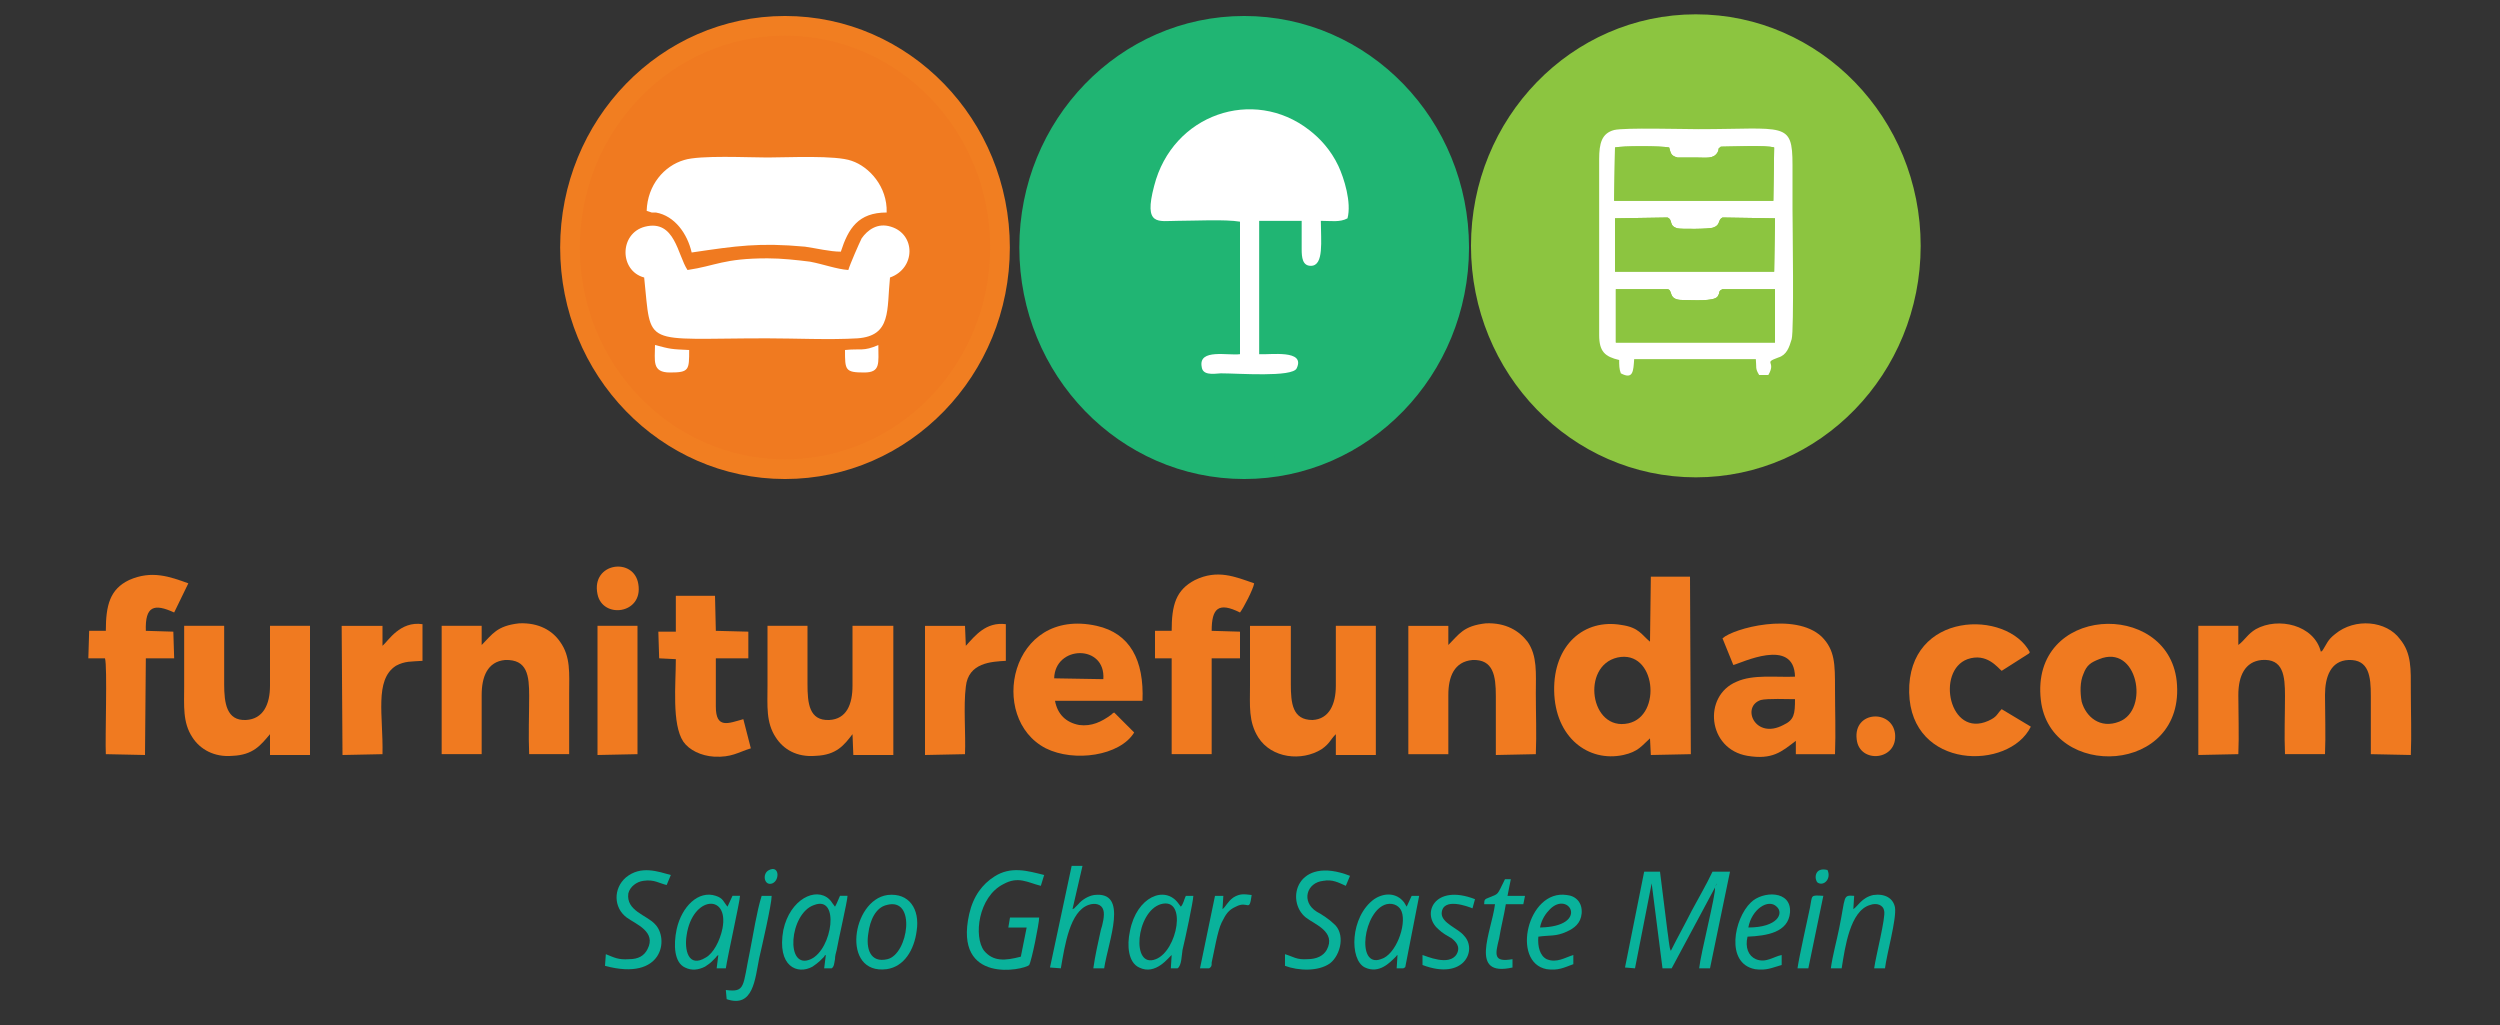 <?xml version="1.0" encoding="UTF-8"?>
<!DOCTYPE svg PUBLIC "-//W3C//DTD SVG 1.1//EN" "http://www.w3.org/Graphics/SVG/1.1/DTD/svg11.dtd">
<!-- Creator: CorelDRAW X7 -->
<svg xmlns="http://www.w3.org/2000/svg" xml:space="preserve" width="300px" height="123px" version="1.1" style="shape-rendering:geometricPrecision; text-rendering:geometricPrecision; image-rendering:optimizeQuality; fill-rule:evenodd; clip-rule:evenodd"
viewBox="0 0 3000 1230"
 xmlns:xlink="http://www.w3.org/1999/xlink">
 <rect x="0" y="0" width="3000" height="1230" fill="#333333" stroke="none"/>
 <defs>
  <style type="text/css">
   <![CDATA[
    .str1 {stroke:#20B573;stroke-width:23.622}
    .str2 {stroke:#8CC540;stroke-width:23.622}
    .str0 {stroke:#F17E21;stroke-width:23.622}
    .fil0 {fill:none}
    .fil5 {fill:#09B29B}
    .fil3 {fill:#20B573}
    .fil4 {fill:#8CC540}
    .fil1 {fill:#F07A20}
    .fil2 {fill:white}
   ]]>
  </style>
 </defs>
 <g id="Layer_x0020_1">
  <rect class="fil0" width="3000" height="1230"/>
  <g id="_443859336">
   <g>
    <path class="fil1" d="M2686 905c1,-23 0,-48 0,-71 0,-23 8,-40 28,-42 26,-2 28,19 28,43 0,23 -1,47 0,70l48 0c1,-23 0,-48 0,-71 0,-22 7,-41 28,-42 25,-1 27,20 27,43 0,23 0,47 0,70l48 1c1,-25 0,-52 0,-77 0,-26 1,-45 -13,-62 -16,-22 -54,-26 -78,-6 -9,7 -10,12 -14,18 -2,3 -1,2 -3,3 -8,-32 -51,-42 -78,-27 -10,6 -13,13 -21,19l0 -23 -48 0 0 155 48 -1z"/>
    <path class="fil1" d="M1941 789c46,-10 54,70 13,79 -46,10 -57,-69 -13,-79zm39 -19c-10,-8 -13,-17 -34,-20 -45,-8 -82,24 -81,79 1,56 41,86 83,77 18,-4 22,-11 32,-20l1 20 48 -1 -1 -213 -47 0 -1 78z"/>
    <path class="fil1" d="M1738 905c0,-23 0,-48 0,-71 0,-22 7,-40 29,-42 25,-1 28,19 28,43 0,23 0,47 0,71l48 -1c1,-24 0,-49 0,-73 0,-24 2,-45 -10,-62 -10,-13 -26,-23 -50,-22 -27,3 -32,13 -45,26l0 -23 -48 0 0 154 48 0z"/>
    <path class="fil1" d="M578 905c0,-23 0,-48 0,-71 0,-22 7,-40 28,-42 27,-1 29,19 29,43 0,23 -1,47 0,70l48 0c0,-24 0,-49 0,-73 0,-24 2,-44 -11,-62 -9,-13 -25,-23 -49,-22 -27,3 -32,13 -45,26l0 -23 -48 0 0 154 48 0z"/>
    <path class="fil1" d="M921 751c0,24 0,48 0,72 0,24 -2,44 10,62 9,14 25,24 48,22 25,-1 34,-13 44,-26l1 25 48 0 0 -155 -49 0c0,24 0,48 0,72 0,22 -7,40 -28,41 -24,1 -26,-20 -26,-43 0,-23 0,-47 0,-70l-48 0z"/>
    <path class="fil1" d="M221 751c0,24 0,48 0,72 0,24 -2,44 10,62 9,14 26,24 48,22 25,-1 34,-13 45,-26l0 25 48 0 0 -155 -48 0c0,24 0,48 0,72 0,22 -8,40 -29,41 -23,1 -26,-20 -26,-43 0,-23 0,-47 0,-70l-48 0z"/>
    <path class="fil1" d="M1500 751c0,24 0,48 0,72 0,24 -2,43 10,62 16,25 52,29 76,14 10,-7 10,-11 17,-18l0 25 48 0 0 -155 -48 0c0,24 0,48 0,72 0,22 -8,40 -28,41 -24,0 -26,-20 -26,-43 0,-23 0,-47 0,-70l-49 0z"/>
    <path class="fil1" d="M2519 791c46,-19 61,61 24,75 -23,9 -40,-6 -45,-24 -2,-11 -2,-24 2,-33 4,-11 9,-14 19,-18zm-70 49c11,97 175,90 163,-23 -11,-98 -176,-91 -163,23z"/>
    <path class="fil1" d="M2154 839c0,18 -1,25 -14,31 -34,18 -51,-22 -27,-30 8,-2 32,-1 41,-1zm-74 -41c9,-2 73,-34 74,14 -23,1 -50,-3 -70,6 -41,17 -35,81 13,89 30,5 41,-5 58,-18l0 16 47 0c1,-26 0,-53 0,-79 0,-29 0,-46 -16,-62 -32,-30 -106,-10 -119,2l13 32z"/>
    <path class="fil1" d="M1265 814c1,-40 62,-41 59,1l-59 -1zm72 41c-4,2 0,0 -4,3 -11,8 -23,14 -38,12 -16,-3 -26,-13 -29,-29l105 0c2,-49 -15,-81 -55,-90 -104,-23 -131,111 -61,147 34,17 89,9 106,-19l-24 -24z"/>
    <path class="fil1" d="M226 700c-22,-8 -44,-16 -71,-4 -23,11 -28,30 -28,61l-20 0 -1 33 20 0c3,10 0,97 1,115l47 1 1 -116 34 0 -1 -32 -33 -1c-1,-30 10,-33 34,-22l17 -35z"/>
    <path class="fil1" d="M1488 735c4,-5 16,-28 17,-35 -23,-8 -44,-17 -71,-4 -23,12 -28,30 -28,61l-20 0 0 33 20 0 0 115 48 0 0 -115 34 0 0 -32 -34 -1c0,-27 8,-35 34,-22z"/>
    <path class="fil1" d="M2435 784c0,-1 0,-1 1,-1 -27,-52 -147,-50 -145,48 2,93 120,94 146,41l-35 -21c-6,6 -5,9 -16,14 -47,21 -63,-60 -25,-74 23,-8 36,10 41,14l33 -21z"/>
    <path class="fil1" d="M791 790l20 1c0,30 -5,78 9,99 7,10 21,17 37,18 21,1 28,-5 44,-10l-9 -35c-18,5 -33,12 -33,-15 0,-19 0,-39 0,-58l39 0 0 -32 -39 -1 -1 -42 -47 0 0 43 -21 0 1 32z"/>
    <path class="fil1" d="M1158 905c1,-24 -2,-58 1,-81 3,-29 31,-30 48,-31l0 -44c-24,-3 -37,14 -48,26l-1 -24 -48 0 0 155 48 -1z"/>
    <path class="fil1" d="M459 905c1,-46 -10,-89 16,-106 11,-6 19,-5 32,-6l0 -44c-27,-4 -41,20 -48,26l0 -24 -49 0 1 155 48 -1z"/>
    <polygon class="fil1" points="717,906 765,905 765,751 717,751 "/>
    <path class="fil1" d="M717 713c6,30 55,24 49,-12 -5,-33 -57,-26 -49,12z"/>
    <path class="fil1" d="M2228 887c3,30 50,26 46,-7 -4,-29 -50,-27 -46,7z"/>
   </g>
   <g>
    <g>
     <ellipse class="fil1 str0" cx="942" cy="297" rx="258" ry="266"/>
     <path class="fil2" d="M773 333c9,85 -4,73 147,73 34,0 76,2 109,0 41,-3 35,-34 39,-73 31,-11 31,-52 1,-61 -16,-5 -28,4 -35,14 -3,6 -14,31 -16,38 -14,-1 -30,-7 -46,-10 -16,-2 -34,-4 -51,-4 -53,0 -62,9 -96,14 -12,-18 -15,-61 -51,-52 -31,8 -31,53 -1,61z"/>
     <path class="fil2" d="M776 253l6 2c1,0 3,0 5,0 23,4 38,26 43,48 54,-8 81,-12 136,-7 14,2 30,6 43,6 9,-28 21,-47 55,-47 1,-31 -21,-55 -42,-62 -19,-7 -77,-4 -101,-4 -23,0 -81,-3 -100,3 -24,7 -44,30 -45,61z"/>
     <path class="fil2" d="M1014 420c0,24 0,27 23,27 20,0 17,-11 17,-33 -18,8 -21,4 -40,6z"/>
     <path class="fil2" d="M804 447c23,0 23,-3 23,-27 -22,-1 -22,-1 -41,-6 0,19 -4,33 18,33z"/>
    </g>
    <g>
     <ellipse class="fil3 str1" cx="1493" cy="297" rx="258" ry="266"/>
     <path class="fil2" d="M1488 266l0 159c-14,2 -50,-7 -46,15 1,10 12,9 23,8 21,0 86,5 91,-6 11,-23 -32,-16 -45,-17l0 -160 51 0 0 34c0,10 1,20 11,20 16,0 12,-30 12,-54 12,0 23,2 32,-3 5,-19 -4,-48 -11,-63 -9,-19 -22,-33 -35,-43 -67,-52 -164,-19 -186,67 -13,49 5,42 28,42 20,0 57,-2 75,1z"/>
    </g>
    <g>
     <ellipse class="fil4 str2" cx="2035" cy="295" rx="258" ry="266"/>
     <path class="fil2" d="M2130 411l-191 0 0 -64 62 0c7,1 0,13 18,13 12,0 37,2 42,-4 4,-6 0,-6 6,-9l63 0 0 64zm-192 -149l63 -1c7,3 1,10 12,13 3,1 39,1 43,-1 9,-3 5,-9 11,-12l63 1 -1 64 -191 0 0 -64zm0 -85c8,-2 56,-2 65,0 2,7 2,10 10,12 5,0 15,0 21,0 14,0 22,2 27,-6 3,-6 -1,-3 4,-7 12,0 55,-2 64,1l-1 64 -191 0 1 -64zm5 255c0,6 0,11 2,16 15,8 15,-3 16,-17l146 0c1,10 -1,11 4,19l11 0c10,-17 -7,-14 12,-21 10,-3 13,-12 16,-22 3,-11 1,-139 1,-157 0,-17 0,-34 0,-52 0,-53 -9,-43 -113,-43 -18,0 -88,-2 -101,1 -15,4 -18,16 -18,35l0 211c0,20 7,26 24,30z"/>
     <path class="fil4" d="M1937 241l191 0 1 -64c-9,-3 -52,-1 -64,-1 -5,4 -1,1 -4,7 -5,8 -13,6 -27,6 -6,0 -16,0 -21,0 -8,-2 -8,-5 -10,-12 -9,-2 -57,-2 -65,0l-1 64z"/>
     <path class="fil4" d="M1938 326l191 0 1 -64 -63 -1c-6,3 -2,9 -11,12 -4,2 -40,2 -43,1 -11,-3 -5,-10 -12,-13l-63 1 0 64z"/>
     <path class="fil4" d="M2130 347l-63 0c-6,3 -2,3 -6,9 -5,6 -30,4 -42,4 -18,0 -11,-12 -18,-13l-62 0 0 64 191 0 0 -64z"/>
    </g>
   </g>
   <g>
    <path class="fil5" d="M2058 1065l2 -5c0,2 -2,4 -2,5zm-108 96l12 1 20 -102 13 102 11 0 52 -97c0,0 0,0 0,0 1,9 -17,78 -19,97l13 0 24 -116 -21 0c-7,15 -17,32 -25,47 -8,16 -17,32 -25,48 -2,-3 -3,-18 -4,-23l-9 -72 -19 0 -23 115z"/>
    <path class="fil5" d="M1253 1050c-20,-5 -40,-11 -60,2 -14,9 -25,23 -30,45 -19,85 66,67 72,61 3,-5 12,-50 12,-57l-35 0 -2 12 22 0 -7 35c-19,5 -33,6 -44,-7 -13,-17 -7,-65 23,-80 18,-10 29,-2 45,2l4 -13z"/>
    <path class="fil5" d="M1260 1161l13 1c5,-29 11,-68 33,-76 8,-3 16,-1 18,6 2,6 -1,18 -3,24 -3,14 -7,31 -9,46l13 0c5,-33 30,-93 -12,-88 -7,1 -15,6 -19,11l-4 4c-2,2 1,0 -3,2l12 -52 -13 0 -26 122z"/>
    <path class="fil5" d="M1393 1085c32,-9 20,56 -6,66 -30,12 -24,-57 6,-66zm20 77c5,-3 5,-16 6,-22 3,-12 13,-59 13,-65l-9 0c-2,4 -3,10 -6,13l-3 -4c-16,-22 -50,-8 -58,33 -4,18 -2,38 11,44 20,10 36,-13 39,-15l-1 16 8 0z"/>
    <path class="fil5" d="M867 1114c-3,15 -11,30 -20,35 -21,13 -26,-9 -23,-27 7,-47 51,-50 43,-8zm-5 32l-2 16 11 0c2,-14 17,-81 17,-87l-9 0 -6 13c-5,-6 -5,-10 -14,-13 -21,-7 -41,13 -47,40 -4,19 -3,40 10,46 8,4 16,3 24,-1 3,-2 6,-4 8,-6 2,-2 2,-2 4,-4 3,-3 1,-2 4,-4z"/>
    <path class="fil5" d="M977 1086c31,-12 22,53 -4,65 -31,14 -26,-55 4,-65zm21 76c3,-2 3,-6 4,-11 0,-4 1,-7 2,-11 2,-12 13,-59 13,-65l-9 0c-2,4 -4,10 -6,13l-3 -4c-2,-3 -2,-3 -4,-5 -16,-15 -47,0 -55,37 -8,44 17,54 35,44 3,-2 7,-5 9,-7l5 -5c1,-2 0,-1 2,-2l-2 16 9 0z"/>
    <path class="fil5" d="M1664 1085c9,-2 16,3 18,9 6,16 -7,52 -25,57 -30,11 -21,-59 7,-66zm20 77c3,-2 2,0 3,-5l16 -82 -9 0 -6 13 -3 -5c-9,-12 -24,-12 -36,-4 -29,21 -30,73 -11,82 17,8 30,-6 37,-13 2,-2 0,-1 2,-2l-1 16 8 0z"/>
    <path class="fil5" d="M1620 1051c-64,-25 -78,30 -53,50 10,8 37,17 25,39 -4,7 -12,11 -23,11 -13,1 -17,-3 -27,-6l0 14c16,6 40,7 54,-3 13,-10 19,-36 4,-48 -4,-4 -14,-11 -20,-14 -19,-12 -12,-35 8,-37 11,-2 18,2 27,6l5 -12z"/>
    <path class="fil5" d="M727 1145l-1 14c70,19 77,-33 60,-50 -10,-11 -35,-16 -32,-37 2,-8 10,-14 18,-15 13,-2 19,3 28,5l5 -12c-15,-4 -36,-12 -54,3 -15,13 -15,36 1,48 11,8 36,17 25,38 -4,8 -11,12 -22,12 -13,1 -18,-2 -28,-6z"/>
    <path class="fil5" d="M1064 1086c36,-10 26,59 1,65 -21,5 -26,-13 -23,-31 2,-16 9,-31 22,-34zm36 31c4,-26 -9,-46 -35,-43 -43,6 -56,96 -1,89 21,-3 33,-23 36,-46z"/>
    <path class="fil5" d="M2225 1075c-14,-1 -10,0 -18,39 -3,15 -8,33 -10,48l13 0c4,-25 10,-69 34,-76 8,-3 16,0 17,7 2,8 -10,54 -12,69l13 0c2,-17 14,-59 12,-73 -2,-11 -12,-17 -26,-15 -14,3 -19,14 -24,17l1 -16z"/>
    <path class="fil5" d="M1848 1113c2,-10 7,-17 12,-22 23,-23 48,21 -12,22zm-2 11c14,-2 21,0 34,-6 9,-4 17,-10 18,-22 1,-13 -7,-21 -18,-22 -47,-7 -67,81 -24,89 14,2 21,-2 32,-6l0 -11c-10,3 -20,10 -32,5 -8,-4 -11,-15 -10,-27z"/>
    <path class="fil5" d="M2098 1113c4,-22 24,-35 34,-25 9,8 1,25 -34,25zm-1 11c23,-1 49,-5 51,-29 2,-27 -33,-26 -47,-12 -20,19 -31,73 5,80 14,2 21,-2 32,-5l0 -12c-10,2 -19,10 -31,5 -9,-4 -13,-14 -10,-27z"/>
    <path class="fil5" d="M1770 1079c-49,-19 -65,18 -44,36 5,5 11,8 16,11 5,4 11,10 6,19 -9,15 -37,2 -41,1l0 12c50,19 66,-18 50,-35 -7,-9 -27,-15 -27,-27 1,-20 32,-8 37,-6l3 -11z"/>
    <path class="fil5" d="M1781 1085l13 0c-4,33 -32,88 21,76l0 -10c-23,4 -21,-5 -16,-25 2,-13 6,-28 8,-41l21 0 2 -10 -21 0 4 -20 -7 0c-10,20 -7,17 -19,22 -5,2 -6,2 -6,8z"/>
    <path class="fil5" d="M872 1199c32,11 34,-24 39,-49 3,-13 15,-65 15,-75l-12 0c-6,19 -10,46 -14,66 -9,43 -5,50 -29,47l1 11z"/>
    <path class="fil5" d="M1451 1162c3,-2 3,-3 3,-7 3,-13 7,-38 12,-48 5,-10 8,-15 17,-19 15,-8 16,8 19,-14 -9,-1 -14,-2 -22,3 -7,5 -9,11 -13,14l1 -16 -10 0 -18 87 11 0z"/>
    <path class="fil5" d="M2188 1075c-16,-1 -13,-1 -16,14 -4,19 -13,59 -15,73l13 0 18 -87z"/>
    <path class="fil5" d="M2193 1044c-16,-4 -16,11 -12,15 7,5 17,-4 12,-15z"/>
    <path class="fil5" d="M923 1044c-9,4 -6,20 4,16 9,-4 8,-22 -4,-16z"/>
   </g>
  </g>
 </g>
</svg>
